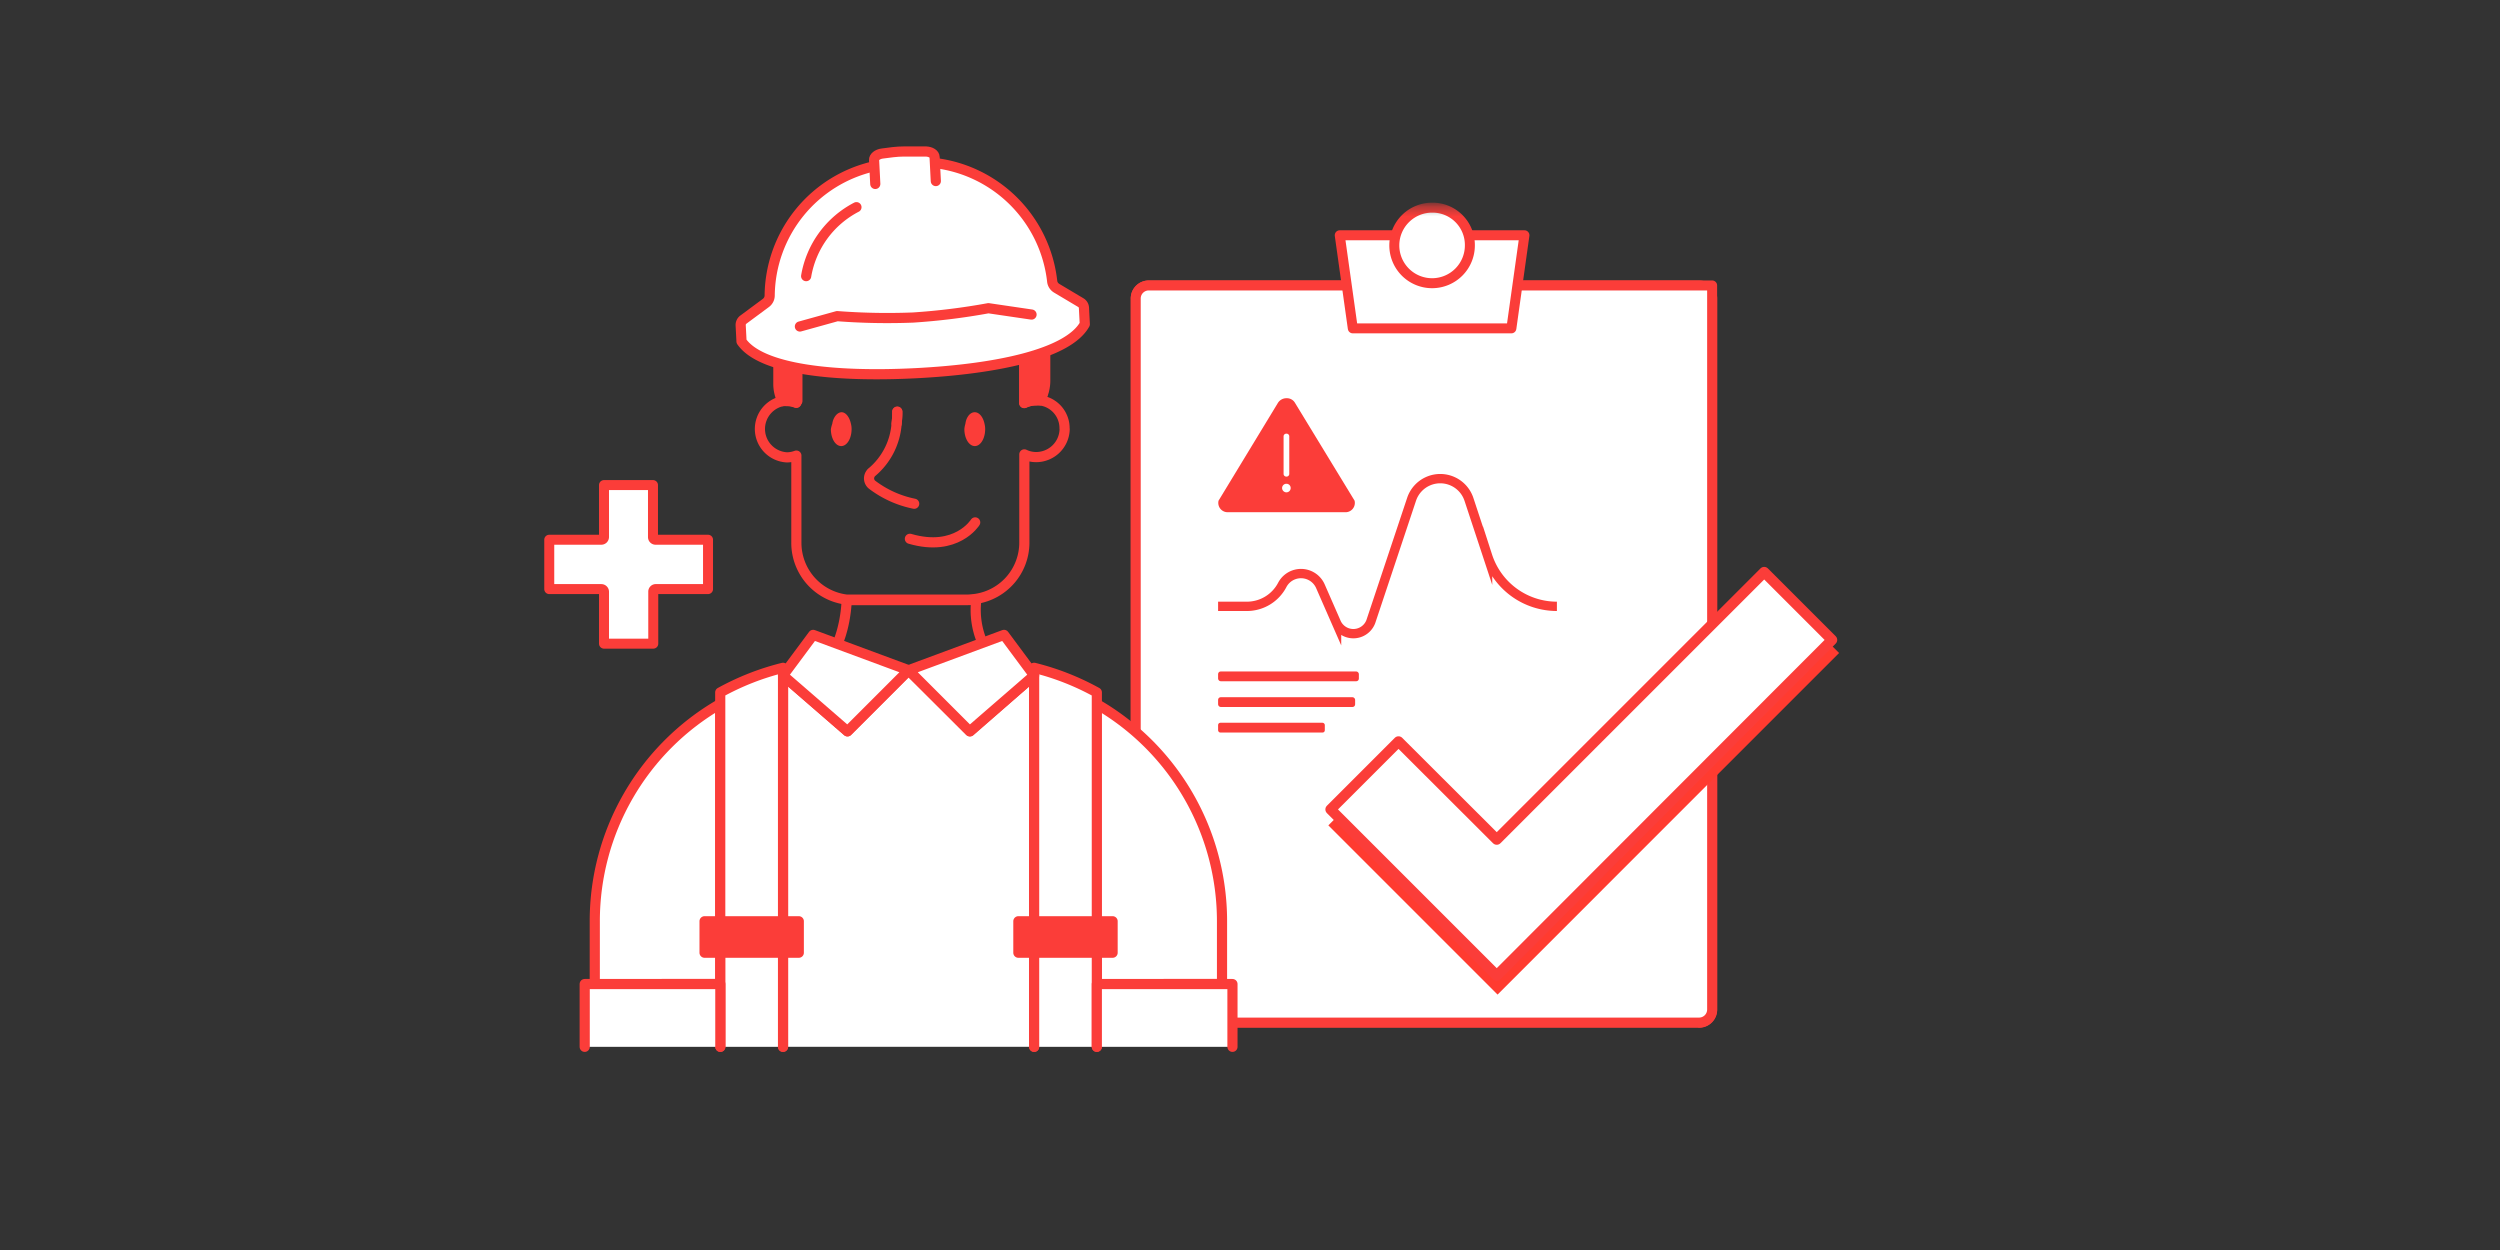 <svg id="Layer_1" data-name="Layer 1" xmlns="http://www.w3.org/2000/svg" xmlns:xlink="http://www.w3.org/1999/xlink" width="268" height="134" viewBox="0 0 268 134"><rect x="0" y="0" width="268" height="134" fill="#333333" stroke="none"/><defs><style>.cls-1,.cls-10,.cls-13,.cls-2,.cls-3,.cls-7{fill:#fff;}.cls-1,.cls-2{fill-rule:evenodd;}.cls-10,.cls-11,.cls-12,.cls-13,.cls-2,.cls-3,.cls-8{stroke:#fb3d39;}.cls-10,.cls-11,.cls-12,.cls-13,.cls-2,.cls-3{stroke-linecap:round;stroke-linejoin:round;}.cls-2,.cls-3{stroke-width:1.07px;}.cls-4{mask:url(#mask);}.cls-5{mask:url(#mask-2-2);}.cls-11,.cls-6{fill:#fb3d39;}.cls-12,.cls-8{fill:none;}.cls-8{stroke-miterlimit:10;}.cls-9{fill:#ff3b30;}.cls-10{stroke-width:1.12px;}.cls-11,.cls-12,.cls-13{stroke-width:1.09px;}</style><mask id="mask" x="91.34" y="21.98" width="93.31" height="89.97" maskUnits="userSpaceOnUse"><g id="mask-2"><polygon id="path-1" class="cls-1" points="91.34 111.95 184.65 111.95 184.65 21.98 91.34 21.98 91.34 111.95"/></g></mask><mask id="mask-2-2" x="91.34" y="21.68" width="93.31" height="90.27" maskUnits="userSpaceOnUse"><g id="mask-2-3" data-name="mask-2"><polygon id="path-1-2" data-name="path-1" class="cls-1" points="91.34 111.95 184.65 111.95 184.65 21.98 91.34 21.98 91.34 111.95"/></g></mask></defs><g id="Our-benefit-structure"><g id="Group"><g id="Health-Platform---Illustration"><path id="Fill-1" class="cls-2" d="M182.15,109.62h-59a1.4,1.4,0,0,1-1.4-1.4V32a1.4,1.4,0,0,1,1.4-1.4h59a1.4,1.4,0,0,1,1.4,1.4v76.24a1.4,1.4,0,0,1-1.4,1.4"/><path id="Stroke-3" class="cls-3" d="M182.15,109.62h-59a1.4,1.4,0,0,1-1.4-1.4V32a1.4,1.4,0,0,1,1.4-1.4h60.39v77.64A1.4,1.4,0,0,1,182.15,109.62Z"/><g class="cls-4"><polygon id="Fill-15" class="cls-2" points="162.02 35.2 145.02 35.2 143.62 25.22 163.42 25.22 162.02 35.2"/></g><g class="cls-5"><path id="Fill-17" class="cls-2" d="M157.57,26.26a4.05,4.05,0,1,1-4-4,4,4,0,0,1,4,4"/></g></g></g></g><path class="cls-6" d="M144.18,54.91H131.63a1,1,0,0,1-1-1.24L137,43.18a1.07,1.07,0,0,1,.91-.49,1,1,0,0,1,.91.49l6.39,10.49A1,1,0,0,1,144.18,54.91Z"/><circle class="cls-7" cx="137.9" cy="52.32" r="0.26"/><path class="cls-7" d="M137.9,52.78a.47.47,0,0,1-.46-.46.46.46,0,0,1,.46-.46.45.45,0,0,1,.46.46A.46.46,0,0,1,137.9,52.78Zm0-.52a.06.06,0,0,0-.05.06c0,.06.11.06.11,0A.06.06,0,0,0,137.9,52.26Z"/><path class="cls-7" d="M137.9,51.09h0a.29.29,0,0,1-.3-.27V46.75a.29.29,0,0,1,.3-.26h0a.29.29,0,0,1,.31.26v4.07A.29.29,0,0,1,137.9,51.09Z"/><g id="fitness_tracker" data-name="fitness tracker"><path class="cls-8" d="M130.58,65h3.08a4.28,4.28,0,0,0,3.8-2.3h0a2.27,2.27,0,0,1,4.09.15l1.73,3.95a2,2,0,0,0,3.67-.16l4.37-13.11a3.24,3.24,0,0,1,6.15,0l2,6.06A7.81,7.81,0,0,0,166.9,65h0"/></g><g id="Group_3411" data-name="Group 3411"><g id="Group_3409" data-name="Group 3409"><path id="Path_5179" data-name="Path 5179" class="cls-9" d="M160.54,106.62,142.4,88.48l7.41-7.41L160.54,91.8l29.2-29.2L197.15,70Z"/></g><g id="Group_3410" data-name="Group 3410"><path id="Path_5180" data-name="Path 5180" class="cls-10" d="M160.45,104.58,142.64,86.77l7.28-7.28L160.45,90l28.67-28.67,7.27,7.27Z"/></g></g><path class="cls-3" d="M75.9,57.86v5.29H70.32a.27.27,0,0,0-.29.29V69H64.75V63.44a.29.29,0,0,0-.29-.29H58.88V57.86h5.58a.3.3,0,0,0,.2-.08.31.31,0,0,0,.09-.21V52H70v5.57a.28.28,0,0,0,.29.29Z"/><g id="Group_3398" data-name="Group 3398"><g id="Group_3397" data-name="Group 3397"><path id="Path_5153" data-name="Path 5153" class="cls-11" d="M83.55,32.73v8.2A4.17,4.17,0,0,0,84,42.79a2.44,2.44,0,0,1,.48,0,2.92,2.92,0,0,1,1,.19V37.17c0-1.69,5.47-3.06,12.23-3.06s12.21,1.37,12.21,3.06V43a2.94,2.94,0,0,1,1.26-.29,2,2,0,0,1,.43,0,4.45,4.45,0,0,0,.44-1.86v-7.1a4.29,4.29,0,0,0-4.3-4.29h0l-19.9-1.11A4.3,4.3,0,0,0,83.55,32.73Z"/><path id="Path_5154" data-name="Path 5154" class="cls-12" d="M83.44,32.91v8.2A4.1,4.1,0,0,0,83.88,43a3.54,3.54,0,0,1,.48-.05,2.93,2.93,0,0,1,1,.2V37.35c0-1.69,5.47-3.06,12.22-3.06s12.22,1.37,12.22,3.06V43.2a3,3,0,0,1,1.26-.28,3,3,0,0,1,.43,0,4.37,4.37,0,0,0,.44-1.85V34a4.29,4.29,0,0,0-4.3-4.29h0L87.73,28.6A4.31,4.31,0,0,0,83.44,32.91Z"/><path id="Path_5155" data-name="Path 5155" class="cls-12" d="M108.22,72.53a8.84,8.84,0,0,1-3.55-8.29,5.31,5.31,0,0,1-1,.09H91.48a5.81,5.81,0,0,1-.72,0s-.07,6.79-4.45,8.25"/><path id="Path_5156" data-name="Path 5156" class="cls-12" d="M98,54A11.07,11.07,0,0,1,93.54,52a.87.87,0,0,1-.21-1.23.58.58,0,0,1,.17-.18,7.48,7.48,0,0,0,2.62-5.23,10.31,10.31,0,0,0,.07-1.24"/><path id="Path_5157" data-name="Path 5157" class="cls-12" d="M104.54,56s-2,3.22-7,1.76"/><path id="Path_5158" data-name="Path 5158" class="cls-12" d="M114.13,46A3.06,3.06,0,0,1,111.07,49h0a2.87,2.87,0,0,1-1.26-.29v9.48a6.1,6.1,0,0,1-5.14,6,6.36,6.36,0,0,1-1,.09H91.48c-.24,0-.48,0-.72,0a6.13,6.13,0,0,1-5.39-6.07V48.84a2.92,2.92,0,0,1-1,.19A3.05,3.05,0,0,1,83.88,43a3.58,3.58,0,0,1,.48,0,2.7,2.7,0,0,1,1,.19V37.35c0-1.69,5.47-3.06,12.22-3.06s12.22,1.37,12.22,3.06v5.86a2.91,2.91,0,0,1,1.26-.29,2,2,0,0,1,.43,0,3,3,0,0,1,2.63,3"/><path id="Path_5159" data-name="Path 5159" class="cls-6" d="M89.07,46c0,1,.49,1.82,1.11,1.82S91.29,47,91.29,46a2.22,2.22,0,0,0-.07-.57c-.15-.72-.56-1.24-1-1.24s-.9.52-1,1.24A3.66,3.66,0,0,0,89.07,46Z"/><path id="Path_5160" data-name="Path 5160" class="cls-6" d="M103.38,46c0,1,.5,1.82,1.12,1.82s1.11-.82,1.11-1.82a2.22,2.22,0,0,0-.07-.57c-.15-.72-.56-1.24-1.05-1.24s-.91.52-1,1.24A2.76,2.76,0,0,0,103.38,46Z"/><path id="Path_5161" data-name="Path 5161" class="cls-12" d="M96.19,44.16a10.31,10.31,0,0,1-.07,1.24"/></g></g><path class="cls-13" d="M93.73,17.82A14.36,14.36,0,0,0,82.51,31.66a1,1,0,0,1-.4.81l-2.43,1.8a.72.72,0,0,0-.28.59l.09,1.74c2.07,3,9.91,3.85,18.62,3.41s16.41-2.06,18.18-5.26L116.2,33a.69.69,0,0,0-.34-.56l-2.6-1.55a1,1,0,0,1-.47-.77,14.37,14.37,0,0,0-12.56-12.64"/><path class="cls-13" d="M85.75,35l4-1.11a70.66,70.66,0,0,0,8.13.15,70,70,0,0,0,8.08-1l4.62.68"/><path class="cls-13" d="M100.32,19.41l-.13-2.56c0-.33-.41-.59-.93-.61-.77,0-1.55,0-2.35,0s-1.58.12-2.34.22c-.52.07-.89.38-.87.7l.13,2.56"/><path class="cls-13" d="M91.81,22.21a10.26,10.26,0,0,0-5.39,7.39"/><path class="cls-13" d="M110.86,72.7v-.29l-.27.23A2.61,2.61,0,0,1,110.86,72.7Z"/><path class="cls-13" d="M84.21,72.64l-.27-.23v.29A2.61,2.61,0,0,1,84.21,72.64Z"/><path class="cls-13" d="M119.27,98.76v3.37h-1.69v3.36H131V98.76a26.87,26.87,0,0,0-13.46-23.3v23.3Z"/><path class="cls-13" d="M110.86,112.22V102.13h-1.69V98.76h1.69V72.7a2.61,2.61,0,0,0-.27-.06L104,78.4,97.4,71.85,90.85,78.4l-6.64-5.76a2.61,2.61,0,0,0-.27.06V98.76h1.69v3.37H83.94v10.09"/><path class="cls-13" d="M77.21,102.13H75.53V98.76h1.68V75.46a26.88,26.88,0,0,0-13.45,23.3v6.73H77.21Z"/><path class="cls-13" d="M83.94,98.76V71.59a27.8,27.8,0,0,0-6.73,2.64V98.76Z"/><polyline class="cls-13" points="83.94 112.22 83.94 102.13 77.22 102.13 77.22 105.49 77.22 112.22"/><path class="cls-13" d="M110.86,98.76h6.72V74.23a27.57,27.57,0,0,0-6.72-2.64V98.76Z"/><polyline class="cls-13" points="117.58 112.22 117.58 105.49 117.58 102.13 110.86 102.13 110.86 112.22"/><polygon class="cls-6" points="75.53 98.76 75.53 102.13 77.22 102.13 83.94 102.13 85.63 102.13 85.63 98.76 83.94 98.76 77.22 98.76 75.53 98.76"/><polygon class="cls-6" points="119.27 98.76 117.58 98.76 110.86 98.76 109.17 98.76 109.17 102.13 110.86 102.13 117.58 102.13 119.27 102.13 119.27 98.76"/><polygon class="cls-13" points="110.59 72.64 110.86 72.41 107.63 68.06 97.4 71.85 103.95 78.4 110.59 72.64"/><polygon class="cls-13" points="90.85 78.4 97.4 71.85 87.17 68.06 83.94 72.41 84.21 72.64 90.85 78.4"/><polyline class="cls-13" points="77.22 112.22 77.22 105.49 63.76 105.49 62.68 105.49 62.68 112.22"/><polyline class="cls-13" points="132.12 112.22 132.12 105.49 131.04 105.49 117.58 105.49 117.58 112.22"/><rect class="cls-6" x="130.58" y="71.98" width="15.09" height="1.05" rx="0.28"/><rect class="cls-6" x="130.58" y="74.74" width="14.69" height="1.05" rx="0.28"/><rect class="cls-6" x="130.58" y="77.48" width="11.44" height="1.05" rx="0.24"/></svg>